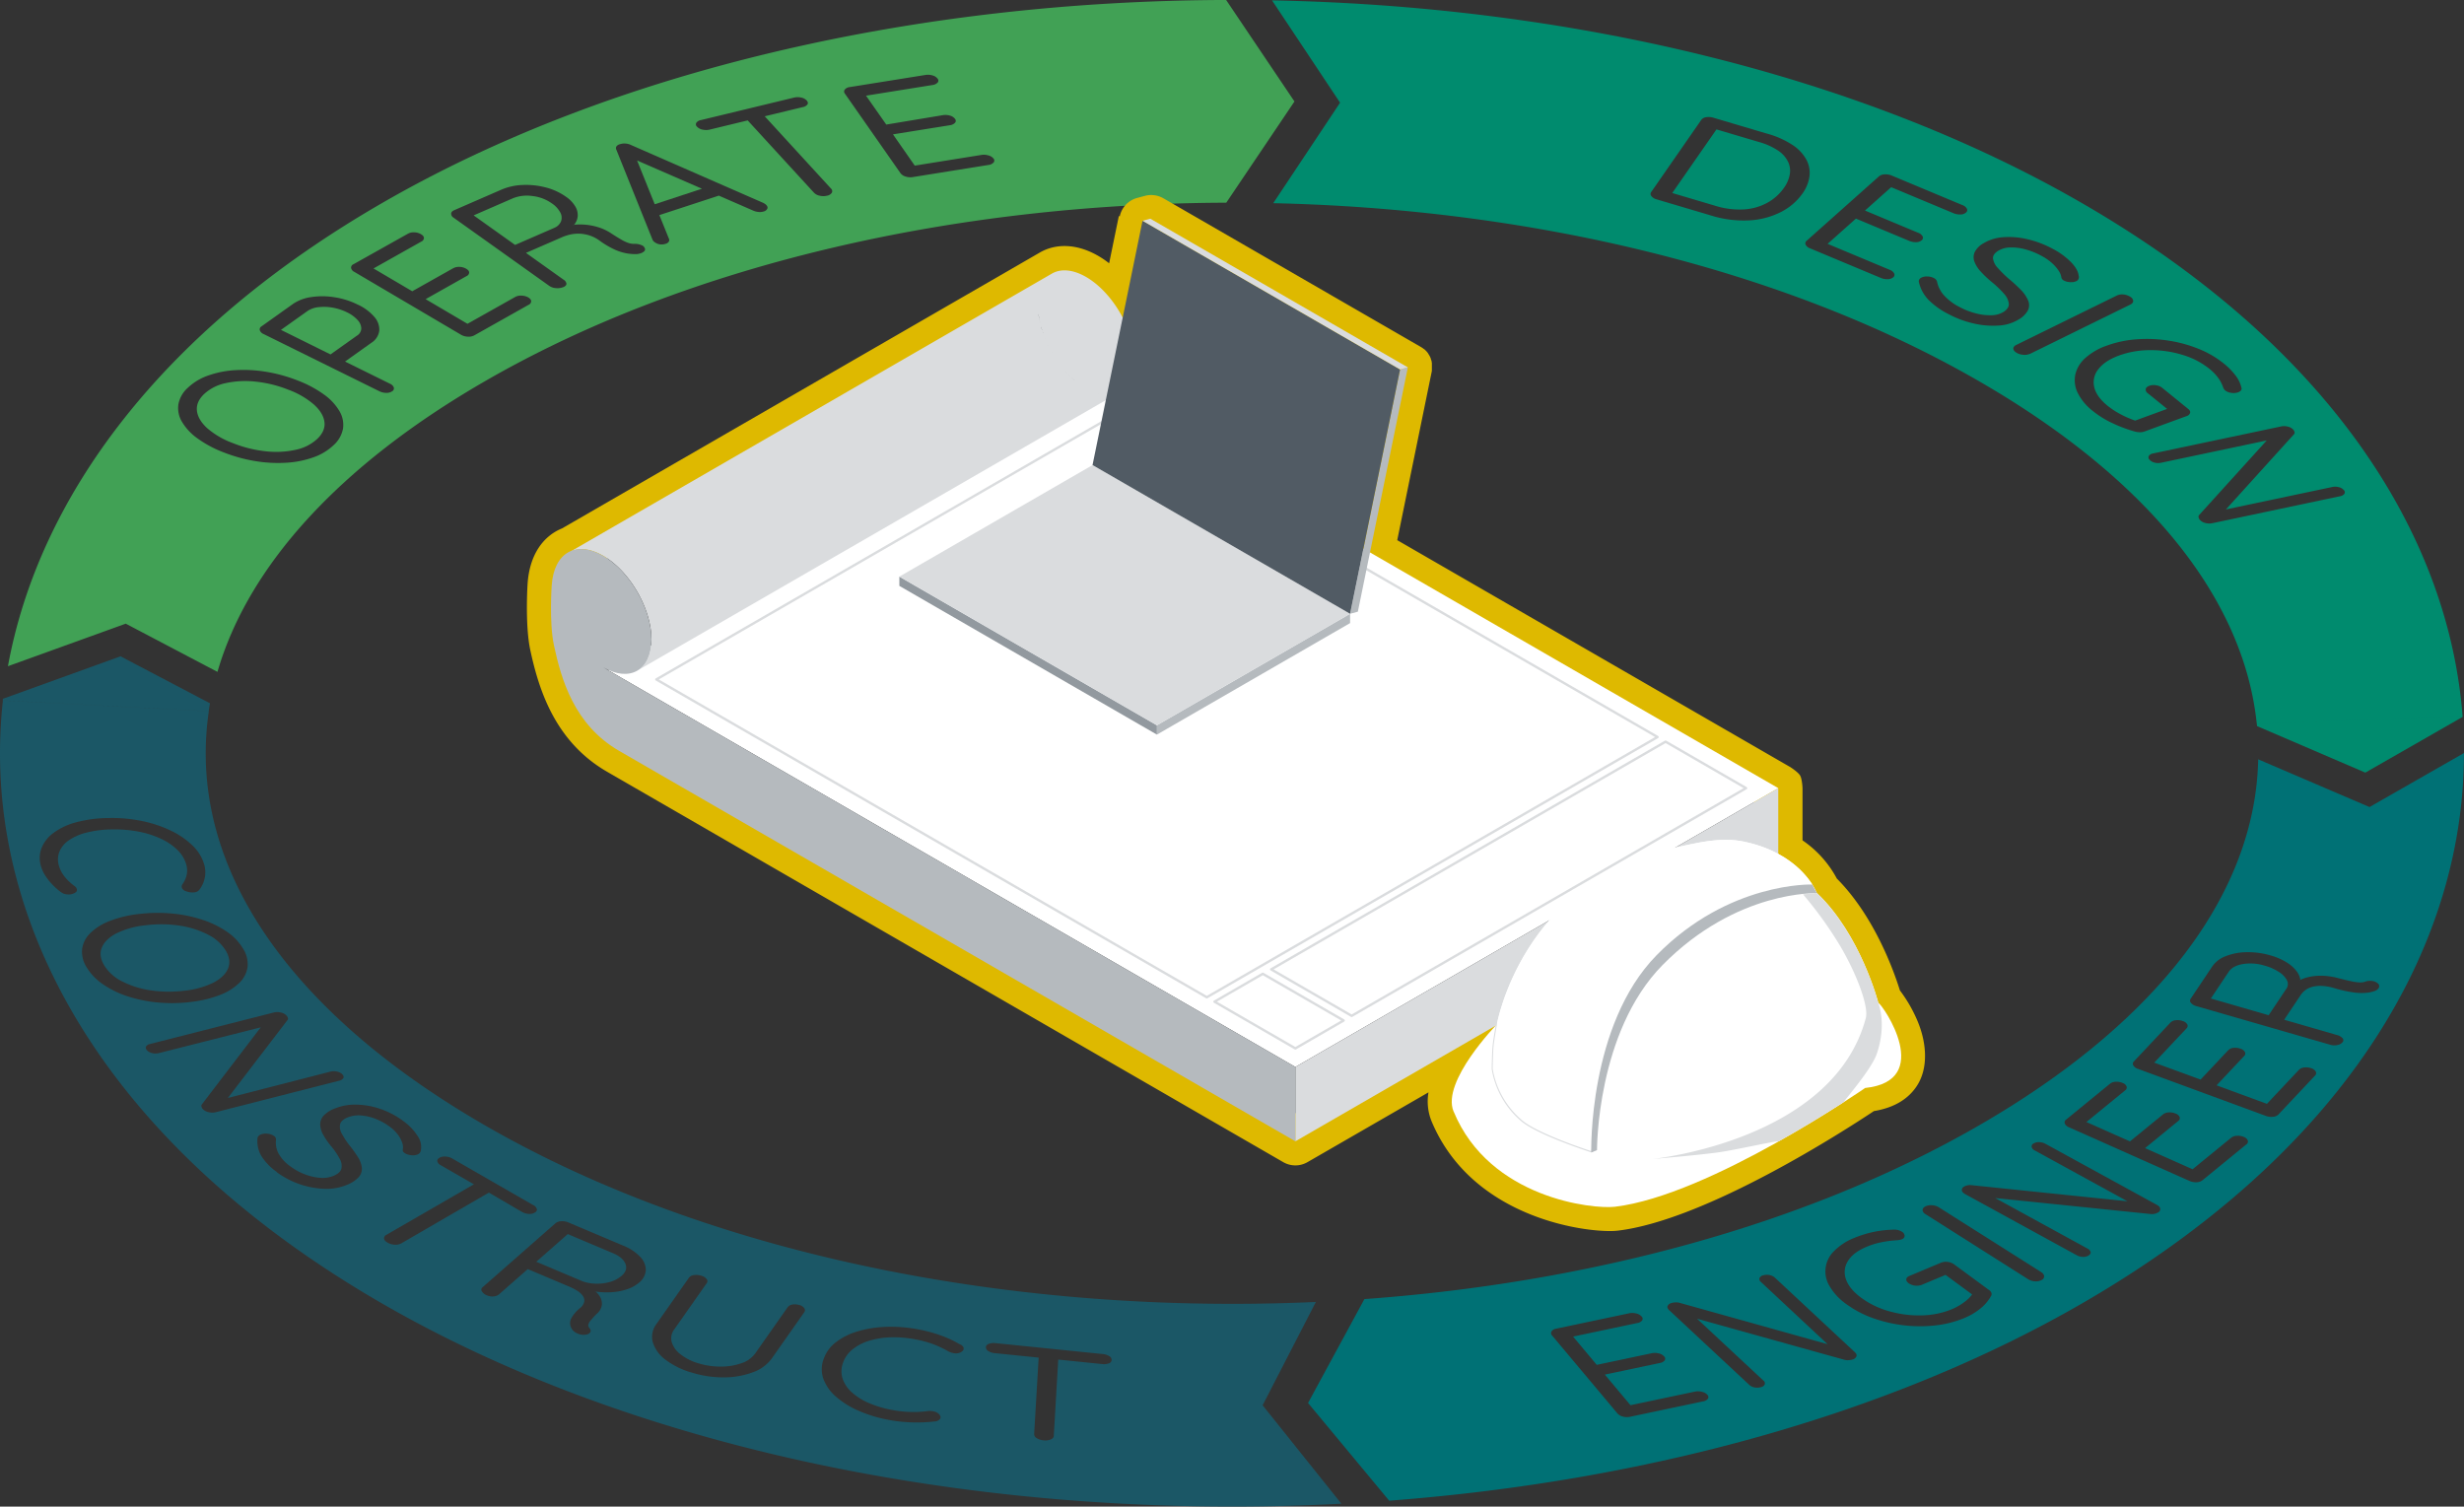 <svg id="Layer_1" data-name="Layer 1" xmlns="http://www.w3.org/2000/svg" viewBox="0 0 1018.07 622.48"><rect x="0" y="0" width="1018.07" height="622.48" fill="#333333" stroke="none"/><defs><style>.cls-1{fill:#41a155;}.cls-1,.cls-10,.cls-11,.cls-2,.cls-3,.cls-4,.cls-5,.cls-6,.cls-7,.cls-8,.cls-9{fill-rule:evenodd;}.cls-2{fill:#008b6e;}.cls-3{fill:#007175;}.cls-4{fill:#1b5766;}.cls-5{fill:#deb900;}.cls-6,.cls-7{fill:#fff;}.cls-7{stroke:#dadcde;stroke-linecap:round;stroke-linejoin:round;}.cls-8{fill:#dadcde;}.cls-9{fill:#b5babe;}.cls-10{fill:#92999f;}.cls-11{fill:#515b64;}</style></defs><title>svc-aec0</title><path class="cls-1" d="M1790.27,94.18,1762.1,136c-111,.35-221.75,24.94-306.34,73.78-59.68,34.46-97.66,75.93-110.48,120.07l-37.89-19.92-48.68,17.58c12.74-69.61,62.85-138.4,154.55-191.34,96.3-55.6,222.43-83.58,348.78-83.93l28.23,41.93m-411.82,115.3a47.15,47.15,0,0,1,10.85,5.79,22.62,22.62,0,0,1,6.38,6.84,11.07,11.07,0,0,1,1.48,7.21,12.17,12.17,0,0,1-3.88,6.85,23.1,23.1,0,0,1-8.4,5.06,40.19,40.19,0,0,1-11.19,2.22,57.12,57.12,0,0,1-12.74-.67,63.26,63.26,0,0,1-13.1-3.61,46.48,46.48,0,0,1-10.84-5.79,22.53,22.53,0,0,1-6.39-6.84,11,11,0,0,1-1.49-7.19,12.13,12.13,0,0,1,3.87-6.84,23.23,23.23,0,0,1,8.41-5.08,40.33,40.33,0,0,1,11.2-2.23,57.12,57.12,0,0,1,12.74.67,63.26,63.26,0,0,1,13.1,3.61m-3.91,3.79a50.32,50.32,0,0,0-13.58-3.34,38.39,38.39,0,0,0-12.33.64,18.64,18.64,0,0,0-8.93,4.56c-2.23,2.17-3.19,4.47-2.89,6.92s1.72,4.83,4.27,7.16a34.47,34.47,0,0,0,10.68,6.17,50.75,50.75,0,0,0,13.57,3.35,37.86,37.86,0,0,0,12.33-.64,18.68,18.68,0,0,0,8.92-4.55q3.36-3.27,2.9-6.93t-4.29-7.16a34.17,34.17,0,0,0-10.65-6.18M1398,201.63l18.55,9.16a2.83,2.83,0,0,1,1.59,1.55,1.33,1.33,0,0,1-.66,1.56,4.06,4.06,0,0,1-2.48.67,6.43,6.43,0,0,1-2.82-.67l-47.84-23.64a2.68,2.68,0,0,1-1.57-1.56,1.4,1.4,0,0,1,.69-1.59l13-9.26A17.62,17.62,0,0,1,1384,175a31.26,31.26,0,0,1,9.6.06,33,33,0,0,1,9.7,3.07,19.83,19.83,0,0,1,6.84,5.1,7.86,7.86,0,0,1,2,5.68,7,7,0,0,1-3.3,5L1398,201.63m-6-2.94,10.91-7.76a3.61,3.61,0,0,0,1.8-3,5.3,5.3,0,0,0-1.54-3.46,13.85,13.85,0,0,0-4.36-3.17,21.83,21.83,0,0,0-6-1.95,19.9,19.9,0,0,0-5.83-.18,9.82,9.82,0,0,0-4.55,1.62l-10.91,7.76L1392,198.69m56.56-12.64,19.77-11.12a4.8,4.8,0,0,1,2.65-.53,5.81,5.81,0,0,1,2.69.72q1.21.72,1.23,1.59a1.65,1.65,0,0,1-1.05,1.47l-22.48,12.65a4.9,4.9,0,0,1-2.66.52,5.93,5.93,0,0,1-2.79-.79l-44.13-26a2.26,2.26,0,0,1-1.3-1.62,1.54,1.54,0,0,1,1-1.52L1424,148.8a4.82,4.82,0,0,1,2.62-.55,5.65,5.65,0,0,1,2.76.77c.8.47,1.21,1,1.21,1.57a1.7,1.7,0,0,1-1.06,1.46l-19.77,11.12,16,9.42,16.93-9.52a5,5,0,0,1,2.62-.55,5.68,5.68,0,0,1,2.75.77c.81.48,1.22,1,1.22,1.57a1.69,1.69,0,0,1-1.07,1.46l-16.92,9.53,17.32,10.2m24.14-29.31,15.58,11.1a2.27,2.27,0,0,1,1.14,1.62c0,.56-.36,1-1.16,1.37a6.55,6.55,0,0,1-3.06.47,5.38,5.38,0,0,1-2.81-.89l-39.6-28.22a1.91,1.91,0,0,1-1-1.68c0-.59.47-1.07,1.27-1.42l19.48-8.48a24.48,24.48,0,0,1,8.72-1.93,32.17,32.17,0,0,1,9.54,1,25.19,25.19,0,0,1,8.41,3.85,12.92,12.92,0,0,1,3.9,4.07,6.85,6.85,0,0,1,.94,4.23,6.41,6.41,0,0,1-1.44,3.27c-1,.1-.15.17,0,0a23.87,23.87,0,0,1,3.07-.1,25.5,25.5,0,0,1,6.43,1,20.65,20.65,0,0,1,6,2.8q2.52,1.63,4.15,2.55a15.26,15.26,0,0,0,2.86,1.31,7.48,7.48,0,0,0,2.48.35,6.45,6.45,0,0,1,2.8.52,2.22,2.22,0,0,1,1.47,1.47,1.1,1.1,0,0,1-.38,1.13,3.93,3.93,0,0,1-1.39.77,7,7,0,0,1-1.75.34,20.72,20.72,0,0,1-3.88-.28,21.38,21.38,0,0,1-5-1.54,36.49,36.49,0,0,1-6.41-3.79,15,15,0,0,0-4.13-2.11,15.79,15.79,0,0,0-4.08-.72,15.18,15.18,0,0,0-3.84.35,19.13,19.13,0,0,0-3.38,1.09l-14.86,6.47m-4.57-3.26,16.44-7.16a5,5,0,0,0,2.55-2.6,4.42,4.42,0,0,0-.29-3.59,10.46,10.46,0,0,0-3.57-3.86,17,17,0,0,0-8-3,15.37,15.37,0,0,0-8.17,1l-16.08,7,17.08,12.17m84.11-20.29-24.45,8,3.9,9.65a1.28,1.28,0,0,1,0,1.31,2.19,2.19,0,0,1-1.25.88,5.22,5.22,0,0,1-2.68.21,4.73,4.73,0,0,1-2.1-1,2.37,2.37,0,0,1-.65-.76l-15-37.31a1.35,1.35,0,0,1,.08-1.42,2.6,2.6,0,0,1,1.5-.87,5.57,5.57,0,0,1,2.18-.25,6.07,6.07,0,0,1,2.23.57l54.61,23.9a4.79,4.79,0,0,1,1.12.71c.67.58.89,1.14.68,1.68a2.25,2.25,0,0,1-1.49,1.2,5.32,5.32,0,0,1-2.14.21,6.79,6.79,0,0,1-2.26-.58l-14.26-6.21M1564.36,102l-15.74,3.81a6.55,6.55,0,0,1-2.89,0,4.16,4.16,0,0,1-2.28-1.19,1.28,1.28,0,0,1-.32-1.64,2.9,2.9,0,0,1,1.89-1.11l38.53-9.31a6.55,6.55,0,0,1,2.89,0,4.22,4.22,0,0,1,2.28,1.18c.54.6.65,1.15.33,1.66a3,3,0,0,1-1.91,1.1l-15.74,3.8,27.39,29.87a1.4,1.4,0,0,1,.34,1.71,2.91,2.91,0,0,1-2,1.22,6.34,6.34,0,0,1-3.06,0,4.41,4.41,0,0,1-2.32-1.23L1564.36,102m69.09,18.67,27.44-4.4a6.33,6.33,0,0,1,3,.22,3.76,3.76,0,0,1,2.05,1.28,1.22,1.22,0,0,1,0,1.64,3.43,3.43,0,0,1-2.12,1l-31.21,5a6.34,6.34,0,0,1-3-.22,4,4,0,0,1-2.1-1.36l-23-32.91a1.32,1.32,0,0,1,0-1.7,3.09,3.09,0,0,1,2.08-1l31.21-5a6.51,6.51,0,0,1,2.94.2,3.76,3.76,0,0,1,2.08,1.33,1.2,1.2,0,0,1,0,1.63,3.48,3.48,0,0,1-2.13,1l-27.44,4.4,8.37,11.94L1645,99.83a6.65,6.65,0,0,1,2.94.19,3.73,3.73,0,0,1,2.08,1.34,1.21,1.21,0,0,1,0,1.63,3.54,3.54,0,0,1-2.13,1l-23.5,3.77,9,12.92" transform="translate(-1255.43 -52.25)"/><polyline class="cls-1" points="263.23 66.31 290.02 77.98 270.52 84.39"/><path class="cls-2" d="M2272.91,348.19l0,.28-40.18,23L2188,352.26l-.09-.83,85-3.49,0,.25ZM1781,52.4c121.59,2.32,242,30.25,334.67,83.78,100.67,58.12,151.21,135.33,157.22,211.76l-85,3.49c-5.35-52.14-45.39-101.62-114.71-141.64-80.86-46.69-185.66-71.22-291.67-73.59l27.61-41.52L1781,52.4Zm411,181.83-43.72,9.23a5.58,5.58,0,0,1-2.66-.08,3.94,3.94,0,0,1-2.07-1.21,1.27,1.27,0,0,1-.26-1.57,2.65,2.65,0,0,1,1.77-1l52.78-11.14a6.11,6.11,0,0,1,3,.09,4.2,4.2,0,0,1,2.14,1.24,2.43,2.43,0,0,1,.51,1,1,1,0,0,1-.3.95l-28.07,31,43.92-9.27a5.82,5.82,0,0,1,2.72.07,3.85,3.85,0,0,1,2.07,1.18,1.22,1.22,0,0,1,.24,1.57,2.78,2.78,0,0,1-1.83,1l-52.61,11.11a6.37,6.37,0,0,1-3.07-.09,4.3,4.3,0,0,1-2.23-1.3,2.29,2.29,0,0,1-.49-1,1,1,0,0,1,.17-.9l28-30.9Zm-41.13-13-8.05-6.53A1.74,1.74,0,0,1,2142,213c.11-.58.59-1,1.44-1.34a5.54,5.54,0,0,1,2.85-.22,5.24,5.24,0,0,1,2.53,1.06l10.69,8.68c.69.55,1,1.12.81,1.69a2.08,2.08,0,0,1-1.49,1.32l-17.36,6.35a5.43,5.43,0,0,1-1.91.3,9.08,9.08,0,0,1-2-.27,58.48,58.48,0,0,1-9.31-3.48,38.88,38.88,0,0,1-8-4.94,22.13,22.13,0,0,1-6.35-7.55,11.78,11.78,0,0,1-1-7.57,13.09,13.09,0,0,1,4.07-6.8,26.17,26.17,0,0,1,9-5.2,45.08,45.08,0,0,1,12.26-2.58,58.06,58.06,0,0,1,13.09.52,55.24,55.24,0,0,1,12.48,3.4,40.43,40.43,0,0,1,10.43,6.06,27.83,27.83,0,0,1,4.91,5,13,13,0,0,1,2.41,5.06,1.16,1.16,0,0,1-.22,1.1,2.64,2.64,0,0,1-1.11.74,5.82,5.82,0,0,1-2.85.24,4.94,4.94,0,0,1-2.46-.93,2.87,2.87,0,0,1-.56-.61,4.05,4.05,0,0,1-.34-.65,14.32,14.32,0,0,0-2-3.9,19.91,19.91,0,0,0-3.75-3.88,32.3,32.3,0,0,0-11.09-5.73,44.33,44.33,0,0,0-13.3-1.95,37.39,37.39,0,0,0-12.82,2.19c-3.94,1.44-6.81,3.32-8.58,5.63a8.55,8.55,0,0,0-1.75,7.45q.92,4,5.56,7.75a34.35,34.35,0,0,0,5.64,3.63,39.81,39.81,0,0,0,5.71,2.46h0l13.2-4.83Zm-56.73-22.79a5.45,5.45,0,0,1-2.85.39,6,6,0,0,1-2.75-.88c-.85-.56-1.27-1.13-1.25-1.72s.43-1.08,1.21-1.46l41.54-20.41a5.28,5.28,0,0,1,2.78-.44,6.28,6.28,0,0,1,2.85,1,2.14,2.14,0,0,1,1.15,1.65q0,.93-1.14,1.5l-41.54,20.41ZM2060.46,182a31.44,31.44,0,0,1-8.35-6,15.8,15.8,0,0,1-3.79-7,1.67,1.67,0,0,1,0-1.06,1.87,1.87,0,0,1,.79-.88,4.71,4.71,0,0,1,2.54-.58,6,6,0,0,1,2.84.67,2.34,2.34,0,0,1,1.27,1.42,12.34,12.34,0,0,0,2.78,5.59,22.09,22.09,0,0,0,6.38,4.86,29.76,29.76,0,0,0,6.74,2.67,23.23,23.23,0,0,0,6.52.81,9.93,9.93,0,0,0,5-1.33c1.58-1,2.34-2.17,2.26-3.42a7.4,7.4,0,0,0-2-4.13,41,41,0,0,0-5-4.8,43.2,43.2,0,0,1-4.63-4.38,12.68,12.68,0,0,1-2.62-4.16,5.11,5.11,0,0,1,.16-3.9,8.82,8.82,0,0,1,3.56-3.58,18,18,0,0,1,8.18-2.54,32.69,32.69,0,0,1,10.15.86,41.49,41.49,0,0,1,10.45,4,30.19,30.19,0,0,1,7.4,5.4c1.92,2,3,3.84,3.2,5.61a1.82,1.82,0,0,1-.76,2.17,4.51,4.51,0,0,1-2.52.52,6,6,0,0,1-2.84-.66,2,2,0,0,1-1-1.09,6.68,6.68,0,0,0-1.18-3,16.3,16.3,0,0,0-2.82-3.21A21.19,21.19,0,0,0,2099,158a30.65,30.65,0,0,0-6.8-2.74,21.42,21.42,0,0,0-6.28-.77,10,10,0,0,0-4.92,1.4c-1.52,1-2.22,2-2.1,3.23a7.13,7.13,0,0,0,2,3.87,48.71,48.71,0,0,0,4.38,4.33,65.55,65.55,0,0,1,5.09,4.66,14.17,14.17,0,0,1,3,4.33,5,5,0,0,1,0,4.08,9.91,9.91,0,0,1-4,3.93,17.61,17.61,0,0,1-8.2,2.44,34.84,34.84,0,0,1-10.3-.87,41.18,41.18,0,0,1-10.46-3.92Zm-49.91-29,25.71,10.75a3.09,3.09,0,0,1,1.79,1.49,1.24,1.24,0,0,1-.35,1.57,3.55,3.55,0,0,1-2.3.79,6.67,6.67,0,0,1-2.88-.53l-29.24-12.22a3.15,3.15,0,0,1-1.8-1.49,1.34,1.34,0,0,1,.42-1.64l29.86-26.59a3.8,3.8,0,0,1,2.35-.83,6.36,6.36,0,0,1,2.93.48L2066.28,137a3.33,3.33,0,0,1,1.82,1.47,1.28,1.28,0,0,1-.4,1.62,3.49,3.49,0,0,1-2.29.78,6.82,6.82,0,0,1-2.87-.54l-25.71-10.74L2026,139.24l22,9.2a3.27,3.27,0,0,1,1.81,1.47,1.27,1.27,0,0,1-.39,1.62,3.49,3.49,0,0,1-2.29.78,6.82,6.82,0,0,1-2.87-.54l-22-9.2L2010.55,153Zm-24.94-45.52a37,37,0,0,1,10.58,4.75,17,17,0,0,1,5.68,6.15,11.53,11.53,0,0,1,1.17,6.88,15.84,15.84,0,0,1-2.83,6.9,24.46,24.46,0,0,1-8.81,7.62,32.69,32.69,0,0,1-13,3.51,45.27,45.27,0,0,1-16.23-2.07l-22.25-6.6a4.09,4.09,0,0,1-2.17-1.33,1.35,1.35,0,0,1-.08-1.7l20.71-29.83a2.93,2.93,0,0,1,2-1.08,6.34,6.34,0,0,1,2.95.2l22.25,6.6Zm-21-1.73L1946.37,132l17.52,5.2a33.52,33.52,0,0,0,12.46,1.55,23,23,0,0,0,9.62-2.9,20.42,20.42,0,0,0,6.57-6,13.86,13.86,0,0,0,2.34-5.3,8.65,8.65,0,0,0-.56-5.24,11.68,11.68,0,0,0-4-4.69,27.08,27.08,0,0,0-8.14-3.7l-17.52-5.2Z" transform="translate(-1255.43 -52.25)"/><path class="cls-3" d="M1819.17,589c92.91-6.73,182.75-30.67,254-71.8,73.55-42.47,114.14-95.59,115.3-151.22l46,19.72,39-22.3v.1c0,81.42-50.33,165.25-157.83,227.31-80.36,46.4-181.51,73.56-286.23,81.48l-33.52-40.37L1819.17,589Zm110,43.83,26.52-5.6a6.29,6.29,0,0,1,3,.1,4.17,4.17,0,0,1,2.18,1.21,1.27,1.27,0,0,1,.21,1.65,3,3,0,0,1-2,1.07l-30.16,6.37a6.24,6.24,0,0,1-2.94-.09,4.25,4.25,0,0,1-2.25-1.29l-27-32.19a1.37,1.37,0,0,1-.25-1.7,2.75,2.75,0,0,1,1.92-1.13l30.16-6.37a6.42,6.42,0,0,1,2.92.08,4.1,4.1,0,0,1,2.23,1.25,1.24,1.24,0,0,1,.2,1.64,3.08,3.08,0,0,1-2,1.06l-26.51,5.6,9.77,11.68,22.7-4.8a6.46,6.46,0,0,1,2.93.07,4.08,4.08,0,0,1,2.22,1.26,1.25,1.25,0,0,1,.21,1.64,3.08,3.08,0,0,1-2,1.06l-22.71,4.8,10.58,12.63Zm81.37-25.2L1983,581.92a1.47,1.47,0,0,1-.59-1.57,2.07,2.07,0,0,1,1.52-1.17,5.36,5.36,0,0,1,2.67-.1,4.61,4.61,0,0,1,2.21,1.09l33,30.77c.65.61.87,1.21.64,1.78a2.36,2.36,0,0,1-1.68,1.26,6.88,6.88,0,0,1-1.56.25,5.07,5.07,0,0,1-1.59-.12l-61-17,27.42,25.57a1.41,1.41,0,0,1,.55,1.54,2.17,2.17,0,0,1-1.58,1.16,5.28,5.28,0,0,1-2.65.11,4.3,4.3,0,0,1-2.17-1.05l-33.1-30.87c-.66-.61-.87-1.19-.64-1.74a2.34,2.34,0,0,1,1.61-1.21,7,7,0,0,1,1.65-.26,4.87,4.87,0,0,1,1.73.19l61.1,17.08ZM2059.29,579l-9.82,4.1a6,6,0,0,1-5.41-.63q-1.1-.81-1-1.68t1.35-1.38l13-5.45a5.39,5.39,0,0,1,2.8-.32,5.7,5.7,0,0,1,2.61,1l14.52,10.68a2.19,2.19,0,0,1,.9,1.14,1.59,1.59,0,0,1-.08,1.12,17.52,17.52,0,0,1-4.22,5.11,26.44,26.44,0,0,1-7.06,4.2,43.24,43.24,0,0,1-11.94,3,58,58,0,0,1-25.71-3.05,43.11,43.11,0,0,1-10.88-5.73,23.93,23.93,0,0,1-6.93-7.37,11.64,11.64,0,0,1,1.77-14.54,24.09,24.09,0,0,1,8.52-5.53,44.5,44.5,0,0,1,16.17-3.36,5.71,5.71,0,0,1,2,.23,5,5,0,0,1,1.5.71,2,2,0,0,1,1,1.68,1.61,1.61,0,0,1-1.15,1.35,4.4,4.4,0,0,1-1,.27c-.35.06-.71.11-1.07.14a46.07,46.07,0,0,0-6.41.83,31.58,31.58,0,0,0-6,1.84q-5.65,2.35-7.82,5.94a8.57,8.57,0,0,0-.77,7.57q1.39,4,6.38,7.66a35.62,35.62,0,0,0,11.53,5.51,44.91,44.91,0,0,0,13.37,1.69,34.48,34.48,0,0,0,12.44-2.54,24.12,24.12,0,0,0,5.22-3,14,14,0,0,0,3.17-3.11L2059.29,579Zm39.59-1.06a2.07,2.07,0,0,1,1.15,1.71,1.71,1.71,0,0,1-1.11,1.49,5,5,0,0,1-2.8.51,5.85,5.85,0,0,1-2.75-.89L2051,553.9a2.11,2.11,0,0,1-1.21-1.67c0-.61.39-1.13,1.21-1.54a5.12,5.12,0,0,1,2.7-.46,5.85,5.85,0,0,1,2.82.85l42.39,26.83Zm35.62-29.33-38.3-21a2.36,2.36,0,0,1-1.34-1.47,1.35,1.35,0,0,1,.8-1.43,4.08,4.08,0,0,1,2.39-.55,5.81,5.81,0,0,1,2.57.71L2146.49,550c.92.5,1.41,1,1.5,1.66a1.54,1.54,0,0,1-.9,1.55,4.87,4.87,0,0,1-1.29.52,5,5,0,0,1-1.52.15l-64.46-6.63,38.12,20.87a2.22,2.22,0,0,1,1.29,1.44c.1.55-.19,1-.85,1.44a4.13,4.13,0,0,1-2.37.56,5.71,5.71,0,0,1-2.52-.68l-46-25.2c-.91-.5-1.4-1-1.47-1.63a1.48,1.48,0,0,1,.86-1.48,4.6,4.6,0,0,1,1.37-.55,4.52,4.52,0,0,1,1.68-.1l64.59,6.67Zm26.84-13.24,16-13.06a4,4,0,0,1,2.42-.78,6,6,0,0,1,2.79.48,2.67,2.67,0,0,1,1.63,1.49,1.42,1.42,0,0,1-.6,1.58l-18.18,14.86a4,4,0,0,1-2.41.78,6.25,6.25,0,0,1-2.91-.54L2110.27,518a3,3,0,0,1-1.71-1.52,1.35,1.35,0,0,1,.52-1.62L2127.26,500a4,4,0,0,1,2.37-.8,6.14,6.14,0,0,1,2.87.52,2.59,2.59,0,0,1,1.61,1.48,1.42,1.42,0,0,1-.62,1.57l-16,13.07,18,8,13.69-11.18a4,4,0,0,1,2.37-.8,6.14,6.14,0,0,1,2.87.52,2.59,2.59,0,0,1,1.61,1.48,1.43,1.43,0,0,1-.62,1.57l-13.68,11.19,19.54,8.7Zm30.69-27,13.31-14.14a3.52,3.52,0,0,1,2.23-.93,6.17,6.17,0,0,1,2.82.32,3.14,3.14,0,0,1,1.87,1.4,1.38,1.38,0,0,1-.31,1.64l-15.14,16.09a3.52,3.52,0,0,1-2.23.93,6.49,6.49,0,0,1-2.95-.37l-52.75-19.4a3.43,3.43,0,0,1-2-1.43,1.3,1.3,0,0,1,.22-1.67l15.14-16.09a3.48,3.48,0,0,1,2.18-.94,6.19,6.19,0,0,1,2.91.35,3.09,3.09,0,0,1,1.85,1.39,1.38,1.38,0,0,1-.33,1.63l-13.32,14.15,19.14,7,11.4-12.11a3.48,3.48,0,0,1,2.18-1,6.17,6.17,0,0,1,2.9.36,3,3,0,0,1,1.85,1.39,1.39,1.39,0,0,1-.33,1.63l-11.4,12.11,20.71,7.61Zm7.15-34.8,21.81,6.31a5,5,0,0,1,2.25,1.23,1.21,1.21,0,0,1,.18,1.62,3.4,3.4,0,0,1-2.12,1.28,5.74,5.74,0,0,1-3-.08l-55.44-16a4.06,4.06,0,0,1-2.19-1.32,1.33,1.33,0,0,1-.12-1.69l8.95-13.39a11.68,11.68,0,0,1,5.54-4.21,24.26,24.26,0,0,1,8.61-1.65,32.76,32.76,0,0,1,10,1.36,26,26,0,0,1,6.51,2.81,14.81,14.81,0,0,1,4.24,3.78,7.62,7.62,0,0,1,1.49,3.49c-.77.38,0,.21,0,0a15.75,15.75,0,0,1,2.43-.93,22,22,0,0,1,6.08-.78,27.23,27.23,0,0,1,7.16,1c2.25.58,4.08,1,5.47,1.3a20.58,20.58,0,0,0,3.41.46,6.17,6.17,0,0,0,2.31-.34,5.53,5.53,0,0,1,2.72-.27,4.25,4.25,0,0,1,2.4,1,1.46,1.46,0,0,1,.61,1.17,1.73,1.73,0,0,1-.51,1.11,3.35,3.35,0,0,1-1.14.8,14.83,14.83,0,0,1-3.4.8,22.33,22.33,0,0,1-5.35-.11,53.7,53.7,0,0,1-8.33-1.84,20.29,20.29,0,0,0-5.11-.88,13.1,13.1,0,0,0-3.92.42,8.27,8.27,0,0,0-2.84,1.38,8.39,8.39,0,0,0-1.87,2l-6.83,10.21Zm-6.4-1.85,7.55-11.3a3.39,3.39,0,0,0,0-3.17,9,9,0,0,0-3.17-3.33,20.72,20.72,0,0,0-6.08-2.7,19.79,19.79,0,0,0-8.92-.65q-4.23.72-5.86,3.17l-7.39,11.06,23.91,6.92Z" transform="translate(-1255.43 -52.25)"/><path class="cls-4" d="M1809.71,673.54c-141.75,7.43-288-20.15-396.45-82.75-107.5-62.06-157.83-145.89-157.83-227.31a199.11,199.11,0,0,1,1.2-21.78l85.08,4.43a118.56,118.56,0,0,0-1.28,17.35c0,56.54,40.69,110.6,115.33,153.7,94,54.27,220.34,78.59,343.36,73l-22,42.69,32.56,40.69m-117-59.56-1.86,31.56q-.06.93-1.26,1.44a5.9,5.9,0,0,1-3,.34,6,6,0,0,1-2.84-.93,1.92,1.92,0,0,1-1-1.67l1.86-31.56-18.09-1.84a6,6,0,0,1-2.7-.86,1.81,1.81,0,0,1-1-1.61c0-.62.44-1.07,1.21-1.38a5.93,5.93,0,0,1,2.77-.29l44.26,4.5a6.11,6.11,0,0,1,2.7.86,1.81,1.81,0,0,1,1,1.62,1.6,1.6,0,0,1-1.2,1.39,6.08,6.08,0,0,1-2.77.27L1692.76,614m-40.54-6.26c1,.53,1.41,1.12,1.37,1.77s-.52,1.17-1.46,1.57a4.28,4.28,0,0,1-2.39.3,7.66,7.66,0,0,1-2.52-.8,39.1,39.1,0,0,0-6.09-2.9,43,43,0,0,0-7.33-2,46.34,46.34,0,0,0-10.46-.88,33.4,33.4,0,0,0-9,1.48,19.9,19.9,0,0,0-6.78,3.6,12.17,12.17,0,0,0-3.83,5.5,10,10,0,0,0-.15,6.51,13.36,13.36,0,0,0,3.8,5.62,25.07,25.07,0,0,0,7,4.41,44,44,0,0,0,9.52,2.86,47.14,47.14,0,0,0,7.63.85,44.18,44.18,0,0,0,7.25-.37,7.54,7.54,0,0,1,2.74.22,3.72,3.72,0,0,1,2,1.18c.59.7.68,1.33.28,1.89a3,3,0,0,1-2.26,1,54.71,54.71,0,0,1-5.82.4c-2.14.05-4.33,0-6.56-.18a58.35,58.35,0,0,1-6.63-.88,55.87,55.87,0,0,1-12.26-3.72,35.87,35.87,0,0,1-9.31-5.75,18,18,0,0,1-5.25-7.27,12,12,0,0,1,0-8.3,14.89,14.89,0,0,1,5-6.95,27.22,27.22,0,0,1,9-4.55,46.62,46.62,0,0,1,11.88-1.88,59.85,59.85,0,0,1,13.53,1.1,58,58,0,0,1,9.27,2.54,44.65,44.65,0,0,1,7.75,3.66m-66.52-16.34a3.67,3.67,0,0,1,2.12,1.32,1.38,1.38,0,0,1,0,1.67l-13.41,19.09a16.42,16.42,0,0,1-7.81,5.72,34.2,34.2,0,0,1-11.75,2.11,43.58,43.58,0,0,1-13.35-1.93,32.71,32.71,0,0,1-11-5.35,14.29,14.29,0,0,1-5.27-7.21,8.72,8.72,0,0,1,1.53-7.59l13.41-19.1a3,3,0,0,1,2-1.07,6.73,6.73,0,0,1,3.13.26,4,4,0,0,1,2.12,1.31,1.33,1.33,0,0,1,.12,1.71l-13.4,19.1a6,6,0,0,0-1.06,5.39,10.22,10.22,0,0,0,3.74,5.06,21.76,21.76,0,0,0,7.36,3.64,30.9,30.9,0,0,0,9.25,1.33,25.6,25.6,0,0,0,8.46-1.41,11.33,11.33,0,0,0,5.64-4l13.41-19.1a3,3,0,0,1,1.88-1.11,5.71,5.71,0,0,1,2.87.18m-112.1-14.86-11.86,10.42a4,4,0,0,1-2.22.88,5.52,5.52,0,0,1-2.78-.43,4.18,4.18,0,0,1-2.11-1.64,1.23,1.23,0,0,1,.27-1.7l30.15-26.47a3.85,3.85,0,0,1,2.36-.82,6.48,6.48,0,0,1,2.93.49l22.59,9.55a20,20,0,0,1,7,4.56,8.08,8.08,0,0,1,2.43,5.48,7.13,7.13,0,0,1-2.81,5.29,14.63,14.63,0,0,1-5.14,2.8,25.22,25.22,0,0,1-6.68,1.18,31.74,31.74,0,0,1-6.08-.29c-.62-.57-.36-.06,0,0a10.09,10.09,0,0,1,1.49,1.69,5.69,5.69,0,0,1,1.06,3.75,5.87,5.87,0,0,1-2.12,3.75,34.44,34.44,0,0,0-2.48,2.71,4.18,4.18,0,0,0-1,1.8,1.79,1.79,0,0,0,.49,1.44,1.41,1.41,0,0,1,.33,1.64,2.32,2.32,0,0,1-1.83,1,5.2,5.2,0,0,1-2,0,7.52,7.52,0,0,1-1.89-.66,5.07,5.07,0,0,1-1.32-.92,5.62,5.62,0,0,1-1.21-2.2,4.29,4.29,0,0,1,.42-3,14.2,14.2,0,0,1,3.57-4.16,4.77,4.77,0,0,0,1.75-2.63,3.27,3.27,0,0,0-.55-2.39,7.59,7.59,0,0,0-2.24-2.09,22.46,22.46,0,0,0-3.28-1.72l-17.23-7.28m16.49-14.47-13,11.42,19.07,8.06a17.14,17.14,0,0,0,5.45,1,19.27,19.27,0,0,0,5.88-.71,12.6,12.6,0,0,0,4.92-2.59q2.55-2.25,1.52-4.9c-.69-1.77-2.42-3.24-5.17-4.4l-18.66-7.89m-38.78-20.57-13.71-7.89a2.57,2.57,0,0,1-1.4-1.58c-.12-.58.17-1.08.88-1.49a4.34,4.34,0,0,1,2.55-.5,6.3,6.3,0,0,1,2.73.81l33.55,19.29a2.59,2.59,0,0,1,1.4,1.58c.12.59-.17,1.08-.88,1.49a4.31,4.31,0,0,1-2.57.52,6.41,6.41,0,0,1-2.71-.83L1457.44,545l-36.25,21a4.92,4.92,0,0,1-2.68.53,6.45,6.45,0,0,1-2.94-.86c-.89-.51-1.38-1.07-1.46-1.68a1.54,1.54,0,0,1,.94-1.52m-45.24-26a23.15,23.15,0,0,1-6.45-6.69,12.15,12.15,0,0,1-1.55-7.06,1.67,1.67,0,0,1,.37-1,2.49,2.49,0,0,1,1.08-.76,5.6,5.6,0,0,1,2.76-.28,5.33,5.33,0,0,1,2.65.95,1.72,1.72,0,0,1,.81,1.5,9.55,9.55,0,0,0,1,5.64,16,16,0,0,0,4.85,5.33,24.49,24.49,0,0,0,5.92,3.29,22.54,22.54,0,0,0,6.32,1.49,12,12,0,0,0,5.5-.73q2.91-1.2,3.41-3a5.79,5.79,0,0,0-.71-4.16,29.86,29.86,0,0,0-3.51-5.14,30,30,0,0,1-3.25-4.69,9.26,9.26,0,0,1-1.28-4.26,5.4,5.4,0,0,1,1.43-3.71,12.41,12.41,0,0,1,4.77-3,22.14,22.14,0,0,1,9.09-1.53,32.46,32.46,0,0,1,10,1.92,34.64,34.64,0,0,1,9.24,5,22.36,22.36,0,0,1,5.7,6,7.88,7.88,0,0,1,1.4,5.71,2.23,2.23,0,0,1-1.48,2,5.48,5.48,0,0,1-2.71.23,5.58,5.58,0,0,1-2.66-.95,1.44,1.44,0,0,1-.69-1.15,5.55,5.55,0,0,0-.2-3,11.94,11.94,0,0,0-1.8-3.37,15.33,15.33,0,0,0-3.18-3.15,25.44,25.44,0,0,0-6-3.36,20.94,20.94,0,0,0-6.09-1.42,12.23,12.23,0,0,0-5.43.8c-1.84.75-2.89,1.7-3.17,2.86a5.57,5.57,0,0,0,.74,3.92,35.55,35.55,0,0,0,3,4.61,47.36,47.36,0,0,1,3.61,5,10.4,10.4,0,0,1,1.64,4.47,5.17,5.17,0,0,1-1.35,3.89,13.74,13.74,0,0,1-5.31,3.32,21.65,21.65,0,0,1-9.07,1.44,35.56,35.56,0,0,1-19.39-6.84m-6.53-59.9L1321,487.38a5.61,5.61,0,0,1-2.64,0,4.22,4.22,0,0,1-2.17-1.16q-.8-.84-.42-1.56a2.39,2.39,0,0,1,1.65-1.06l51.09-13a6.18,6.18,0,0,1,3,0,4.48,4.48,0,0,1,2.24,1.19,2.47,2.47,0,0,1,.61,1,.93.93,0,0,1-.2,1l-24.59,32.12L1392,495a5.86,5.86,0,0,1,2.7,0,4.14,4.14,0,0,1,2.17,1.13c.53.56.66,1.08.4,1.57a2.57,2.57,0,0,1-1.71,1.07l-50.93,13a6.25,6.25,0,0,1-3,0,4.67,4.67,0,0,1-2.35-1.23,2.41,2.41,0,0,1-.58-1,1,1,0,0,1,.08-.91l24.5-32.07m-29-10.32a63.58,63.58,0,0,1-13.63.21,57.39,57.39,0,0,1-12.48-2.54,39.57,39.57,0,0,1-10.21-5,22.52,22.52,0,0,1-6.73-7,11.81,11.81,0,0,1-1.87-7.57,11.29,11.29,0,0,1,3.4-6.57,23.4,23.4,0,0,1,8-5,48,48,0,0,1,12.05-2.88,64.22,64.22,0,0,1,13.63-.2,56.23,56.23,0,0,1,12.48,2.54,39.31,39.31,0,0,1,10.2,4.94,22.25,22.25,0,0,1,6.72,7,11.84,11.84,0,0,1,1.88,7.58,11.36,11.36,0,0,1-3.39,6.59,23.54,23.54,0,0,1-8,5,48,48,0,0,1-12.05,2.88m-2.74-4.64a34.84,34.84,0,0,0,12-3.3q4.65-2.42,6.09-5.84t-.91-7.41a18,18,0,0,0-7.37-6.62,37.46,37.46,0,0,0-11.71-3.71,51.27,51.27,0,0,0-14-.16,35.43,35.43,0,0,0-12,3.29q-4.65,2.4-6.09,5.84c-1,2.29-.65,4.76.91,7.4a17.91,17.91,0,0,0,7.37,6.63,37.59,37.59,0,0,0,11.73,3.71,50.83,50.83,0,0,0,14,.17m6.27-41.76a2.88,2.88,0,0,1-2.24,1.13,7.06,7.06,0,0,1-3.27-.46,2.67,2.67,0,0,1-1.66-1.25,1.65,1.65,0,0,1,.09-1.55,10.52,10.52,0,0,0,1.81-3.94,8.93,8.93,0,0,0-.21-4.45,13.75,13.75,0,0,0-3.64-5.9,24,24,0,0,0-6.77-4.59,38.77,38.77,0,0,0-9.18-2.94,52,52,0,0,0-10.88-.92,44.41,44.41,0,0,0-10.74,1.31,22.42,22.42,0,0,0-7.39,3.27,10.5,10.5,0,0,0-3.84,4.77,9.07,9.07,0,0,0-.09,5.81,13,13,0,0,0,2.31,4.36,21.3,21.3,0,0,0,4.11,3.88,2.25,2.25,0,0,1,1,1.55c0,.52-.3,1-1,1.32a5.07,5.07,0,0,1-3,.56,4.84,4.84,0,0,1-2.73-1,27.65,27.65,0,0,1-3.47-3.09,24.13,24.13,0,0,1-2.88-3.63,14.87,14.87,0,0,1-1.78-3.81,11.63,11.63,0,0,1,.17-7.5,14.39,14.39,0,0,1,4.92-6.32,27.56,27.56,0,0,1,9.38-4.42,53,53,0,0,1,13.63-1.77,61.41,61.41,0,0,1,13.83,1.28,50.6,50.6,0,0,1,11.85,4,33.13,33.13,0,0,1,8.83,6.09,17.74,17.74,0,0,1,4.75,7.63,11.7,11.7,0,0,1,.32,5.61,11.92,11.92,0,0,1-2.25,5m4.38-77c-.19,1.08-.37,2.17-.53,3.26l-85.08-4.43c0-.23,0-.47.08-.72l48.57-17.54,37,19.43" transform="translate(-1255.43 -52.25)"/><path class="cls-5" d="M1717.7,141.45h0v0l0,.09v0l-4,19.49a39,39,0,0,0-4.51-3.06c-9.38-5.41-18-4.94-24.11-1.39l-197.44,114c-7.39,3-13.38,10.38-14.22,22.87,0-.05-1.13,17,1.12,27.41,3.49,16.24,10.15,37.8,31.77,50.28l279.34,161.28a10,10,0,0,0,10,0l50-28.84a21.93,21.93,0,0,0,1.15,11.65c17.17,41.66,66.79,46.72,77,45.5,36.69-4.36,94.36-41.74,105.89-49.41,9.29-1.53,14.59-5.66,17.64-10.24,4.86-7.29,4.19-17.4.7-26.19a58.57,58.57,0,0,0-7.6-13.42c-2.35-7.59-10.4-30.49-26.06-46.22a44.43,44.43,0,0,0-14.18-15.79V377.88s-.15-3.77-1-5.21-4-3.45-4-3.45l-162.45-93.79,14.2-69.39a5.35,5.35,0,0,0,.11-.68v-.17l0-.43v-1.27l0-.22v-.41l0-.29,0-.2,0-.07v-.07l-.09-.41,0-.16v0c0-.21-.11-.43-.18-.65v0l-.06-.16-.13-.38,0-.08,0-.07-.07-.16-.12-.27-.06-.13-.05-.1-.07-.14-.1-.2-.1-.17-.07-.13-.07-.1-.08-.14-.15-.22-.09-.15,0-.07-.06-.09-.21-.27-.12-.16,0,0,0,0-.33-.38-.09-.09h0l-.45-.46,0,0,0,0-.16-.14-.26-.24-.07,0-.07-.05-.15-.12-.22-.17-.13-.09-.1-.07-.12-.08-.18-.12-.21-.12-.13-.08-106.41-61.44a10.06,10.06,0,0,0-7.59-1l-3.21.86a10,10,0,0,0-7.21,7.66ZM1735,156.62l90.87,52.47-14.2,69.4a10,10,0,0,0,4.8,10.66l163.69,94.51v21.41a10,10,0,0,0,5.24,8.79c7.92,4.28,10.92,9.94,11.45,11.21a10.09,10.09,0,0,0,2.33,3.37c13.14,12.47,19.84,31.47,21.9,38.18-.77,2.39.06,5,3.87,7.65.82,1.26,4,6.29,5.22,10.19a15.31,15.31,0,0,1,.73,3.84,2.52,2.52,0,0,1-.27,1.77c-1,1.18-2.92,1.46-5.65,1.74a10.05,10.05,0,0,0-4.66,1.73s-61.29,42.9-98.91,47.37c-7.48.89-43.66-2.86-56.19-33.26-.32-.77.17-1.65.46-2.62a27.86,27.86,0,0,1,2.19-5.06c4.15-7.72,10.85-15.05,12.74-17.07a10,10,0,0,0-12.29-15.5l-77.7,44.85L1516.29,353.86c-15.74-9.08-19.68-25.35-22.22-37.17-1.78-8.27-.71-21.82-.71-21.82v-.05a13.2,13.2,0,0,1,1-4.53c.23-.49.38-1,.81-1.13a9.75,9.75,0,0,0,1.77-.81L1695.06,174c.26-.15.57,0,.91.09a10.37,10.37,0,0,1,3.2,1.3c4.55,2.63,8.51,7.44,11.27,12.74a10,10,0,0,0,18.67-2.62l5.9-28.84Z" transform="translate(-1255.43 -52.25)"/><polygon class="cls-6" points="450.77 161.69 251.24 276.89 535.21 440.84 734.74 325.64 450.77 161.69 450.77 161.69"/><polygon class="cls-7" points="688.18 306.44 525.23 400.52 558.48 419.72 721.43 325.64 688.18 306.44 688.18 306.44"/><polygon class="cls-7" points="521.75 402.35 501.8 413.87 535.21 433.16 555.16 421.64 521.75 402.35 521.75 402.35"/><polygon class="cls-7" points="457.42 173.21 271.19 280.73 498.62 412.04 684.85 304.52 457.42 173.21 457.42 173.21"/><polygon class="cls-8" points="734.74 325.64 535.21 440.84 535.21 471.56 734.74 356.36 734.74 325.64 734.74 325.64"/><path class="cls-8" d="M1690.06,165.29c3.62-2.09,8.6-1.79,14.11,1.39,11,6.36,19.95,21.85,19.95,34.56,0,6.36-2.23,10.83-5.84,12.91l-199.54,115.2c3.62-2.08,5.85-6.55,5.85-12.91,0-12.71-8.94-28.2-19.95-34.56-5.51-3.18-10.5-3.48-14.11-1.39l199.53-115.2Zm20.27,49.91h0l-.11,0,.11,0Zm-1.06-.25-.08,0,.2.06-.12,0Zm-.39-.12.2.06-.2-.06Zm-4.45-1.92.13.07-.13-.07Zm-.86-.5.43.25-.43-.25Zm-1.37-.89.48.32-.48-.32Zm-.84-.61.21.16-.21-.16Zm-1.77-1.4.47.39-.47-.39Zm-1.58-1.43-.12-.11c.5.48,1,.95,1.53,1.4l-.11-.11c-.44-.38-.88-.77-1.3-1.18Zm-3.24-3.46-.11-.13h0l.11.13Zm-.74-.91.11.13-.11-.13Zm-.83-1.08.15.21-.15-.21Zm-1.9-2.74.08.12-.08-.12,0,0,0,0Zm-1.57-2.61c.32.57.65,1.14,1,1.7-.35-.56-.68-1.13-1-1.7Zm-.65-1.19.08.15-.08-.15,0-.05,0,.05Zm-.3-.6.07.15-.07-.15Zm-1.22-2.6c.2.47.41.93.62,1.38-.21-.45-.42-.91-.62-1.38Zm-1.27-3.25.1.28,0-.13-.06-.15Zm-.1-.3v0l-.06-.15.06.17Zm-.31-1c0,.07,0,.14.07.21l0-.06,0-.15Zm-.91-3.45c.08.33.15.66.23,1-.08-.33-.16-.66-.23-1Zm-.13-.63,0-.15,0-.15.06.3Zm-.19-1.08c0,.16,0,.31.08.47l0-.16a2.87,2.87,0,0,1,0-.31Zm-.43-4.73c0,.24,0,.49,0,.74,0-.25,0-.5,0-.74Zm0-1c0,.23,0,.46,0,.69v-.15c0-.18,0-.36,0-.54Zm5.73-12.16c-3.23,1.92-5.34,5.78-5.69,11.21.35-5.43,2.46-9.29,5.69-11.21Zm7.58,42.28-.68-.69.11.12.69.68-.12-.11Zm-.91-.93c-.47-.49-.93-1-1.38-1.52.48.56,1,1.11,1.49,1.64l-.11-.12Zm-8-11.58.11.21-.08-.15,0-.06Zm-1.36-3c-.1-.25-.21-.51-.31-.77.12.31.25.62.38.93l-.07-.16Zm-1.63-4.67c.08.26.15.52.23.78l0-.16c-.07-.21-.13-.42-.19-.62Zm-1-4.53c0-.31-.09-.62-.13-.92,0,.35.09.72.15,1.08l0-.16Zm-.21-1.54c0,.1,0,.2,0,.31l0-.16,0-.15Zm0-.31s0-.11,0-.16l0,.32,0-.16Z" transform="translate(-1255.43 -52.25)"/><path class="cls-9" d="M1483.38,294.15c.93-13.84,10.24-18.63,21.26-12.27s19.95,21.85,19.95,34.56-8.94,17.88-19.95,11.52l286,165.12V523.8L1511.29,362.52c-18.68-10.78-24-29.7-27-43.72-2-9.34-.91-24.65-.91-24.65Z" transform="translate(-1255.43 -52.25)"/><polygon class="cls-9" points="557.83 253.59 478.01 299.67 478.01 303.52 557.83 257.44 557.83 253.59 557.83 253.59"/><polygon class="cls-10" points="478.01 299.68 371.59 238.24 371.59 242.07 478.01 303.52 478.01 299.68 478.01 299.68"/><polygon class="cls-8" points="451.41 192.16 371.6 238.24 478.01 299.68 557.83 253.6 451.41 192.16 451.41 192.16"/><polygon class="cls-9" points="581.7 151.79 578.48 152.65 557.83 253.59 561.04 252.73 581.7 151.79 581.7 151.79"/><polygon class="cls-11" points="472.07 91.21 451.41 192.15 557.82 253.6 578.48 152.65 472.07 91.21 472.07 91.21"/><polygon class="cls-8" points="475.28 90.35 472.07 91.21 578.49 152.65 581.7 151.79 475.28 90.35 475.28 90.35"/><path class="cls-6" d="M1856,511.46c-5.11-12.4,17.93-36,17.93-36s10.39-59.16,72.92-72.82c9.47-2.07,19.35-4.67,29-2.67,22.43,4.65,29.26,18.82,30.27,21.23,18.11,17.18,25.4,45.38,25.4,45.38h0c2.13,1.23,23.17,32.21-5.45,35.19,0,0-64.15,44.41-103.42,49.08-8.87,1.06-51.77-3.35-66.62-39.38Z" transform="translate(-1255.43 -52.25)"/><path class="cls-8" d="M2006.21,421.31c18,17.2,25.26,45.26,25.26,45.26s3.65,8.54-.56,21c-2.27,6.69-13.53,19.34-13.62,20-6.45,4.16-16,10.1-27,16.27-1.34-.23-16.49,3.25-23.79,4.37-8.34,1.28-28.39,2.91-28.39,2.91s74.73-7.42,88.23-58.24c1.26-4.77-3.7-18-10.4-29.47a160.11,160.11,0,0,0-15.56-21.67l5.78-.41Z" transform="translate(-1255.43 -52.25)"/><path class="cls-8" d="M1873.92,475h-.29l0,0h0l0,0h0a.39.39,0,0,0-.08.1v0a.37.37,0,0,0,0,.11h0v.05s-1.15,6.38-1.4,9.07c-.3,3.09-.37,9.46-.37,9.46V494A36.05,36.05,0,0,0,1884,515.52c6.8,5.73,28.7,12.79,28.7,12.79a.5.5,0,0,0,.56-.19.5.5,0,0,0,0-.59l-39-52.38,0,0v0h0a.34.34,0,0,0-.09-.08h0l-.11,0h-.13Zm.28,1.73c-.34,1.94-1,5.89-1.19,7.85-.28,2.93-.36,8.84-.36,9.34a35.11,35.11,0,0,0,12,20.89c5.65,4.75,21.85,10.42,26.86,12.1l-37.35-50.18Z" transform="translate(-1255.43 -52.25)"/><path class="cls-6" d="M1873.91,475.45s10.39-59.16,72.92-72.82c9.47-2.07,19.35-4.67,29-2.67,17,3.52,25,12.51,28.37,17.71,0,0-34.38-1.26-64.27,29.2-28.33,28.87-27,81-27,81s-21.78-7-28.54-12.69a35.57,35.57,0,0,1-12.21-21.25s.07-6.34.36-9.41c.26-2.68,1.4-9,1.4-9Z" transform="translate(-1255.43 -52.25)"/><path class="cls-9" d="M2004.17,417.67l2,3.64S1973,419.88,1942.34,451c-27.31,27.73-27.06,76.45-27.06,76.45l-2.38,1v0s-1.33-52.67,27-81.54c29.89-30.46,64.27-29.2,64.27-29.2Z" transform="translate(-1255.43 -52.25)"/></svg>